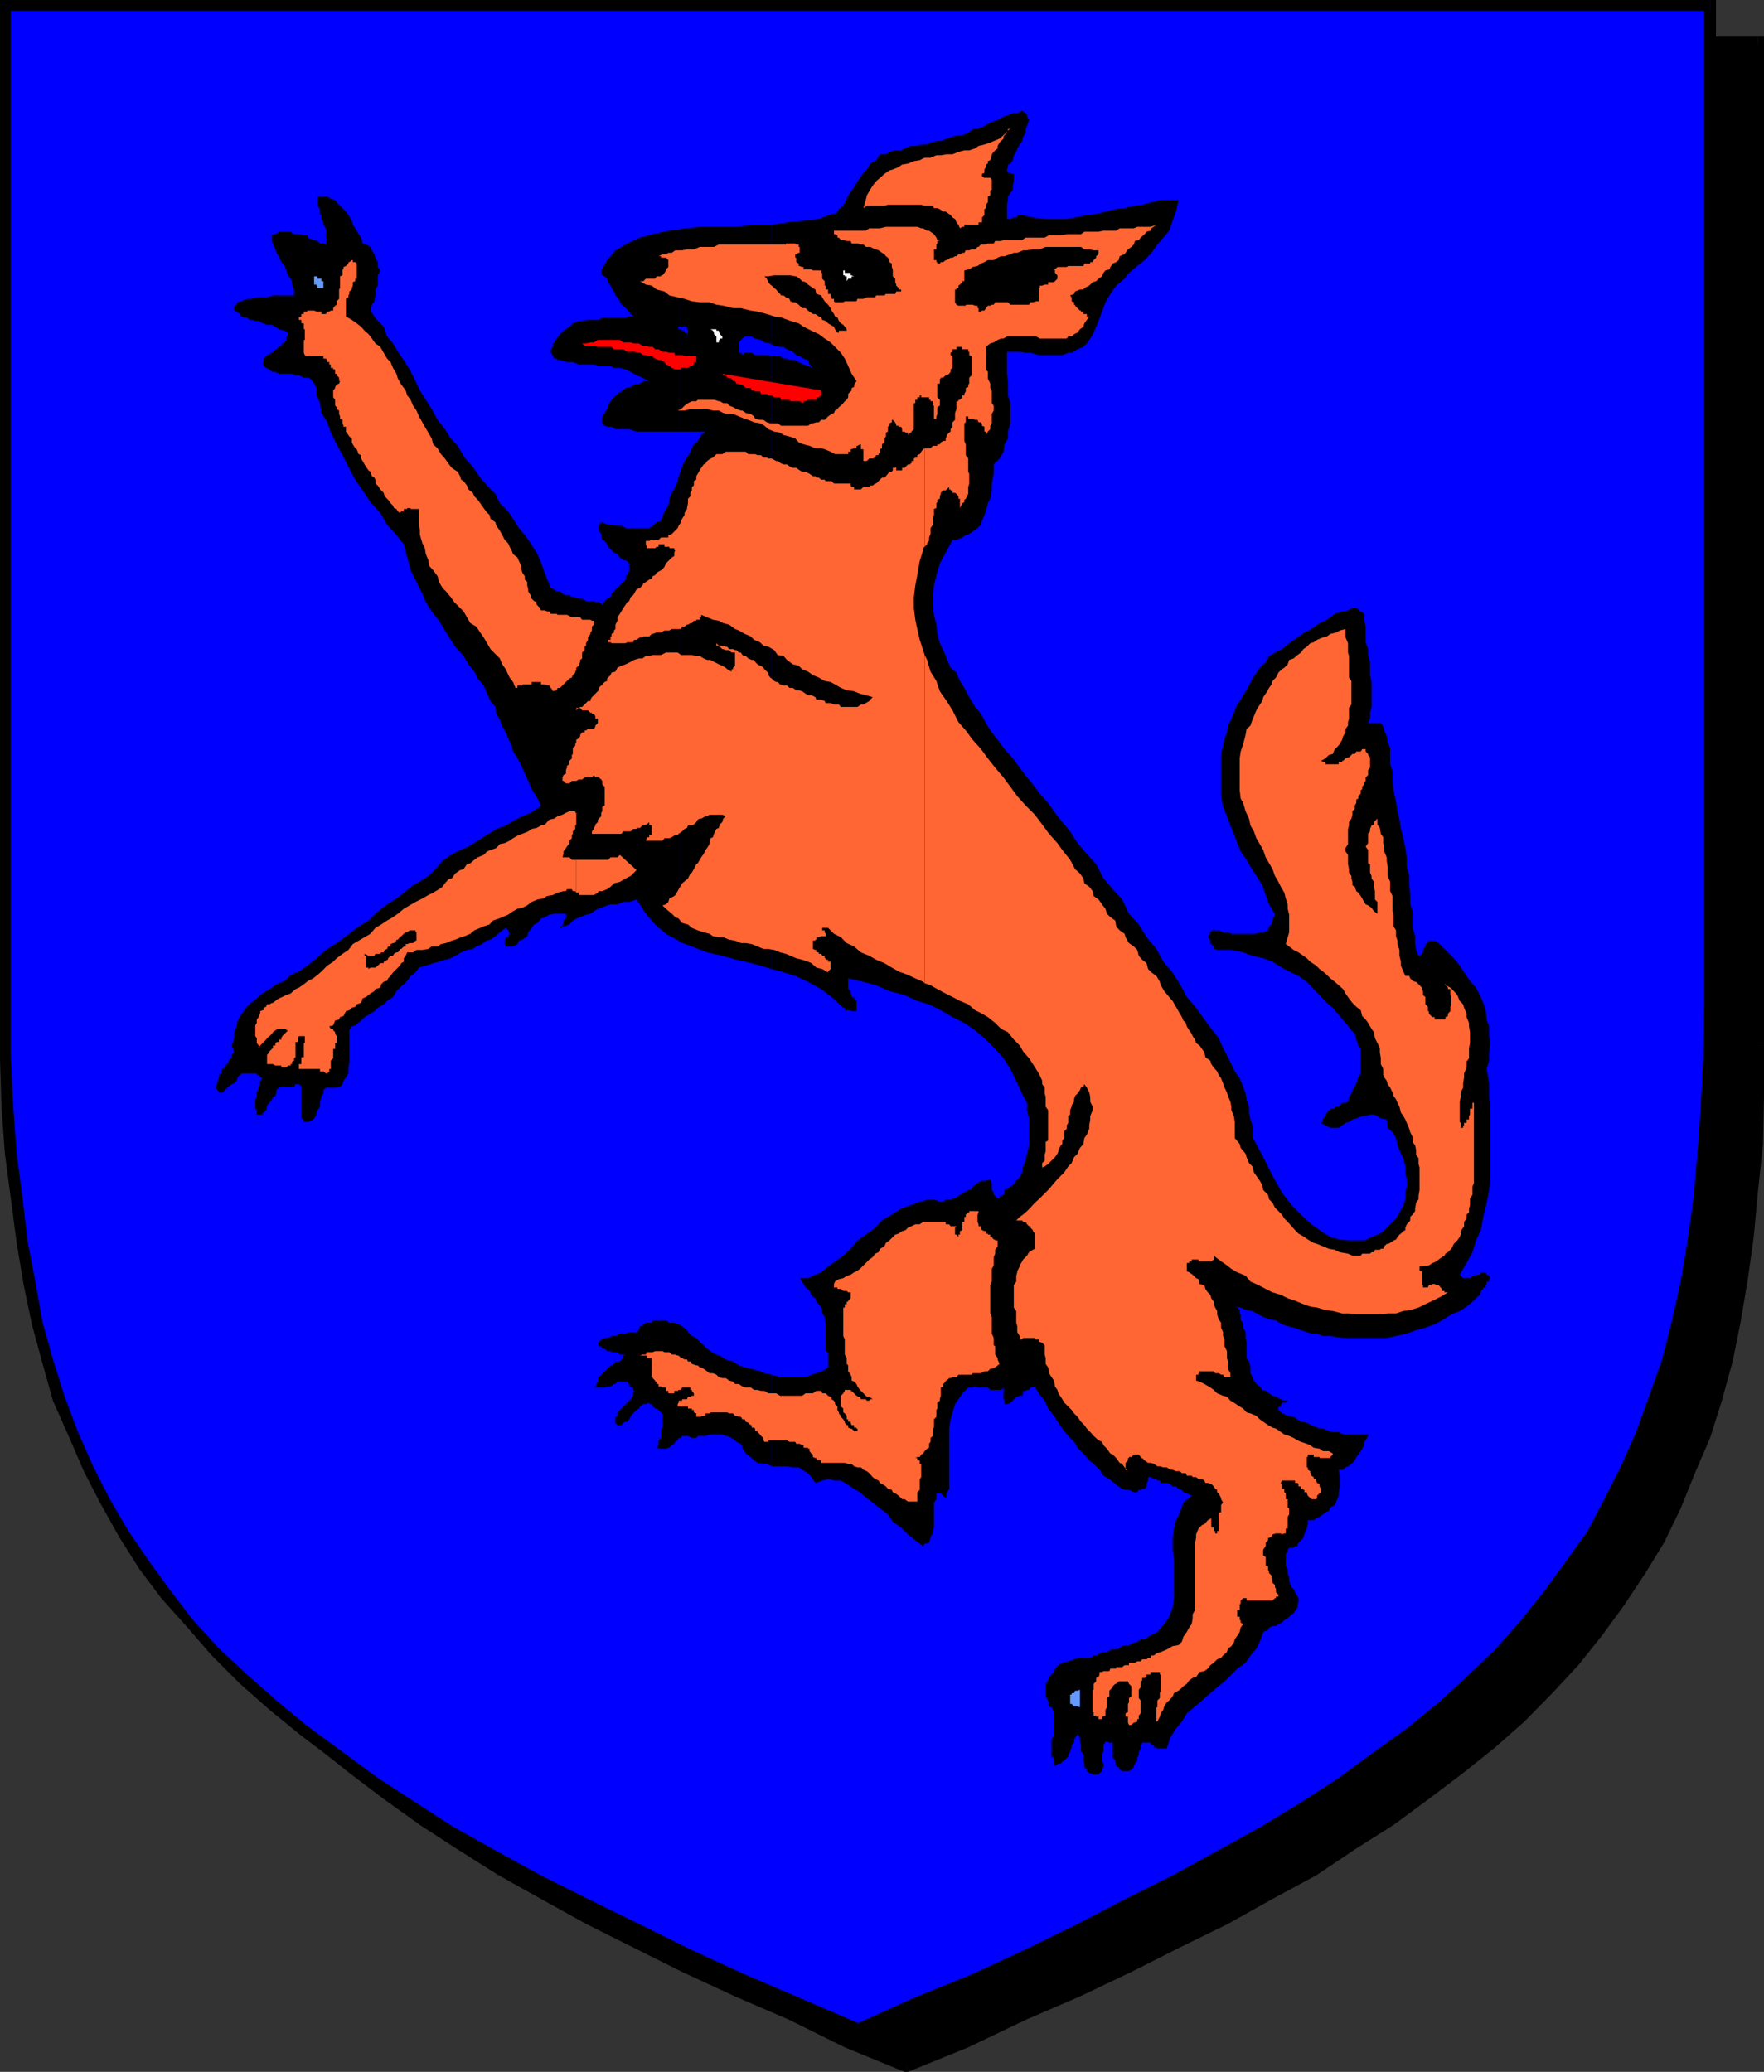 <svg xmlns="http://www.w3.org/2000/svg" width="360" height="422.898"><rect width="100%" height="100%" fill="#333333" stroke="none"/><path d="m184.8 421.898 12.302-5.199 11.699-5.101 11.101-5.301 10.301-5L240.5 396.5l9.402-5 9.098-4.8 8.602-5.102 8.398-4.801 7.703-5.5 7.2-4.797 7-5.3 6.199-5.5 6.3-5.302 5.7-5.5 5.3-5.8 4.801-6 4.598-6.2 4.3-6.5 3.301-6.5 3.399-6.199 3.402-7.402 2.598-7.2 2.402-7.5 2.2-8.097 1.597-8 1.5-8.402 1.203-9.098 1.2-9.102.699-9.398.199-9.8V8.7h-348v204.198l.5 10.801.5 9.801.699 9.398.703 9.102 1.2 9.098 1.5 8.402 1.898 8 1.902 8.098 2.7 7.5L25 300.297l3.102 6.902 3.398 6.7 3.8 6.5 4.102 6.5L44 333.097l4.5 6 5.3 5.8 5.802 5.5 6 5.301L72 361.2l7 5.301 7.203 4.797 7.899 5.5 7.898 4.8 8.902 5.102 9.098 4.8 9.402 5 10.301 4.797 10.598 5 11 5.3 11.5 5.102 12 5.2"/><path d="M357.902 212.898V223.7l-.5 9.801-.699 9.398L355.5 252l-1.2 8.898-1.5 8.399-1.398 8.203-2.402 7.598-2.2 7.699-2.597 7.203-3.101 6.7-3.399 7-3.8 6.5-4.301 6-4.399 6-4.8 6.198-5.2 5.801-5.601 5.301-6.2 5.5-6 5.5-7.199 4.797-7.203 5.3-7.7 5-7.898 4.801-8.601 5.5-9.2 4.801-9.601 5.098-10.297 4.8-10.5 5-11.101 4.801L196.8 415.5l-12.2 5.2.7 2.198 12.3-5 11.7-5.601 11.101-4.797 10.5-5 9.899-5 9.8-4.8 9.102-5.102 8.899-4.801 7.898-5.297 7.902-5 7.2-5.3 7-5.302 6.5-5.199 6-5.3 5.699-5.801 5.3-5.7 4.801-6 4.598-6.3 4.3-6.5 3.802-6.2 3.398-7 2.902-7.199L349 293.5l2.402-7.602 2.2-8 1.601-7.898 1.5-8.902 1.2-8.598.898-9.602 1-9.398.199-9.8v-10.802h-2.098"/><path d="m358.8 9.898-.898-1.199v204.2H360V8.698L358.8 7.5l1.2 1.2V7.5h-1.2v2.398"/><path d="M184.8 9.898h174V7.5h-174v2.398M12 8.7l-1.2 1.198h174V7.5h-174l-.898 1.2.899-1.2h-.899v1.2H12"/><path d="M12 212.898V8.7H9.902v204.2H12"/><path d="M184.602 420.7h.699l-11.7-5.2-11.8-5.102-11-4.8-10.598-5-9.8-4.801-9.602-5.098-9.2-5.199-8.601-5.102-8.398-4.8-7.7-5-7.199-5.301-6.902-4.797L66.5 355l-6.2-5.5-5.8-5.3-4.797-5.802-5-6.199-4.601-6-4.102-6-3.297-6.5-3.601-7L26.203 300l-2.601-7.203-2.7-7.7L19 277.5l-1.898-8.203-1.5-8.399-1.2-8.898-.699-9.102-.902-9.398-.301-9.8-.5-10.802H9.902l.2 10.801.5 9.801.699 9.398L12 252.5l1.203 8.598 1.5 8.402 1.899 8.398 2.398 8 2.203 7.602 2.598 7.2 3.101 7.198 3.399 7 3.8 6.2 4.102 6.5 4.797 6.3 4.8 6 5.302 5.7 5.699 5.8 6 5.301 6.5 5.2 7 5.3 7.402 5.301 7.7 5 8.398 5.297 8.601 4.8 9.2 5.102 19.601 9.801 10.797 5 11.102 4.797 11.3 5.601 12.2 5h.699-.7.7l-.7-2.199"/><path fill="#00f" d="M175 414.297 187.203 409l11.297-5.102 11.102-5.199 10.8-4.8 10-5.102L240 384l9.203-5 8.598-5.102 8.199-4.8 7.902-5.2 7.2-5.101 6.699-5.297 6.5-5.203 6.199-5.797 5.5-5.3 5.3-5.7 4.802-6 4.3-6 4.399-6.5 3.8-6.5 3.399-7 3.102-6.703 2.601-7.2 2.7-7.699L342.3 270l1.902-7.902 1.399-8.899 1.199-8.601.8-9.098.7-9.602.5-9.898.199-10.5V1H1v215l.5 9.898.703 9.602 1.2 9.098 1.199 8.601L6 262.098 7.5 270l2.402 7.898 2.098 7.7 2.703 7.199 3.598 6.703 3.3 7L25 313l4.102 6.5 4.8 6 4.801 5.7 5.297 6 5.703 5.3 6 5.797 6.5 5.203 7 5.297 7.2 5.101 7.398 5.2 8.402 4.8 8.899 5.102 9.101 5 9.399 4.797 10.3 5.101 10.301 4.801 11 5.2L163 409l12 5.297"/><path d="m347.8 205.5-.198 10.5-.5 9.898-.7 9.602-.8 9.098-1.2 8.601-1.402 8.399-1.898 8.402-1.899 7.5-2.703 7.598-2.598 7.199-3.101 7-3.399 6.703-3.402 6.5-4.297 6-4.5 6.2-4.8 6-5.102 5.8-5.5 5.297-6.2 5.703-6.5 5.297-6.699 4.8-7.199 5.301-7.703 5-8.398 5.102-8.7 4.797-9.101 5-9.598 4.8-9.8 5.102-10.602 5.2-11 5.101-11.801 4.797-11.7 5.3.7 1.903 12.203-4.8L199 404.897l11-5 10.602-4.8 10.3-5.098 9.598-5 9.102-4.8 8.699-5.302 8.402-5 7.399-5.101 7.699-5.297 7-5.203L295 349l6.203-5.3 5.797-5.802 5.3-5.699 4.802-6 4.5-6 4.398-6.5 3.602-6.5 3.601-6.902 2.797-7.2 2.703-7.199 2.399-7.5 2.398-8.101 1.703-8.2 1.598-8.398 1-8.902 1-9.297.699-9.602.203-9.898.5-10.5h-2.402M349 2.2 347.8 1v204.5h2.403V1L349 0l1.203 1V0H349v2.2"/><path d="M175 2.2h174V0H175v2.2M2.203 1 1 2.2h174V0H1L0 1l1-1H0v1h2.203"/><path d="M2.203 205.5V1H0v204.5h2.203M174.8 413.098h.7l-12.297-5.301L152 403l-11.098-5.102-10.5-5.199L120 387.598l-9.598-4.801-9.101-5L92.703 373l-7.902-5.102-7.7-5-14.398-10.601-6.3-5.2-6-5.3-5.7-5.297-5.3-5.8-4.602-6-4.5-6.2-4.098-6-3.8-6.5L19 299.297l-3.098-7-2.699-7.2-2.402-7.597-2.098-7.5-1.5-8.402-1.601-8.399-1-8.601-1.2-9.098-.699-9.602-.5-10.101V205.5H0V216l.3 9.898.7 9.602 1.203 9.098 1.2 9.101 1.398 8.399 1.699 8.199 2.203 8.101 2.098 7.5 3.199 7.2 3.102 7.199 3.3 6.402 3.899 7 4.101 6.5 4.5 6L38 331.9l5.203 6L49 343.7l6 5.3 6.5 5.297 6.902 5.203 7.2 5.297 8 5.101 7.898 5 8.602 5.301L109.5 385l9.8 5 9.903 5.098 10.5 4.8 11.098 5L162.5 410.2l12.3 4.8h.7-.7l.2.5.5-.5-.7-1.902m-36-119.598h.2l.203-.402h1.2l.8.402h.899l.3-.402H144l.8-.301h2.602l.7.3h.3l.899.403.699.5.3.297.903.402.297.801.703 1.2 1 .698.7.7.699.5 1.199.199h.699l1 .5v-18.7l-1.5-.3-.898-.399-1.7-.5-1.402-.3-1.2-.399-1.198-.8-1.5-.399-1.2-.8-.699-.2-1.203-.703-.7-.5-.698-.7-.801-.699-.7-.8-.898-.399-.8-.8-.2-.399-1-.8-.402-.2v23m-.001-23-.3-.203-.898-.297h-1l-.7-.5h-2.699l-.203.5h-1.2l-.5.297-.198.402h-.5V271h-.2v.5l-.5.398h-1.5l-.699.301H126.5l-.898.5h-.801l-.7.399h-.699l-.5.3h-.199l-.5.5-.203.2.203.5v.199h.5l.2.5h.5l.5.5h.699l.199.203H126l.5.5h.703l.5.2h-.5v.5l-.402.3-.301.398h-.898l-.301.5-.5.301-.7.399-.199.3-1.699 1.7-.203.199V282l-.5 1v.2h1.902l.5-.2h.7l.699-.5h.3l.399-.5h2l.402.5v.5h.301v.2h.5v.5h.2v.198l-.2.5v.5l-.5.7-.3.3-.403.399-.297.3-.902.903-.301.297-.5.5V289l-.398.2v1.198l.398.5h.8l.403-.5.5-.199H128l.402-.5.301-.5V289l.5-.5.2-.203.5-.5.5-.297.199-.402.699-.5h.5l.699-.301v.3h.5l.203.5.5.403H134l.402.297.5.5.301.203v2.898l-.3.2v1.902l-.5.5v1l-.403.5.902.2h1l.5-.2h.2l.5-.5.5-.3.199-.403.5-.297.199-.5h.3v-23m0-78.203 2.403.902 3.098 1.2 3.101.699 2.899.8 3.101.7 3.098.902 1 .297V72.699l-.7-.199h-2.698l-.7-.5H152l-.5.5-.297-.5h-.402v-2.102l.402-.5.297-.3.5-.399h1.402l.7.399 1.199.3.699.5 1.203.2.297.199V45.898h-3.598l-3.902.399h-6.898l-3.399.3-.902.2v19.902h1.402v.5h.2v.7l-.2.8v-.8h-.5V67.5h-.5l-.203-.3h-.2v20.898h5.2l-.898.699-.7 1.203-.8.7-.399.8-.3.7-.7 1.198-.5.7-.5 1.199L139 96l-.2.5v95.797"/><path d="m138.8 96.5-.3.7-.2 1-.5 1.198-.698 1.2-.5 1.199-.2 1.402-.8 1.2-.399 1-.3.898-.903.3-.797.7-.703.5h-4.797l-.902-.5h-1.2l-.8-.2h-.899l-1-.5h-.199l-.5.5v1.2l.5.703v.2l.2 1 .5.198.5.7.199.5 1.199 1.199.699.3.5.7.703.5.797.203.402.5v1.398l-.402 1-.297.2v.699l-.5.5-.402.3-.301.403-.898.797-.301.402-.5.5-.2.7-.699.3-.5.5-.5.7-.699-.5h-.703l-.297-.2h-1.601l-.801-.5h-.7l-.699-.3h-.699l-.5-.399h-.703l-.7-.3-.5-.5h-.698l-.5-.403-.7-.297-.8-1.902-.7-1.899-.699-1.902-.703-1.5-1.2-1.899-1.198-1.699-1.2-1.402-1.199-1.899-1-1.5L102 102.7l-.898-1.902-1.7-1.7L98 97.5l-1.5-2.203-1.7-1.899L93.403 91 92 89.5l-1.2-1.902-1.5-1.899-1.198-2.199-1.2-1.902-1.199-1.899-.902-1.902-1.2-2.399-1.199-1.898-1.199-1.703-1-1.7L79 68.7l-.7-2-1.198-1.199-.7-.902-.8-1.2.3-1.199.5-.699.2-1.203v-1.2l.5-.8V56.2l.5-1-.5-.699v-1l-.5-.902-.2-.7-.5-.8-.3-.7-.899-.5L74 49.7l-.297-1.199-.5-.703-.703-1.2-.5-.699-.2-.8-.698-1.2-.5-.699-1.2-1.199-.699-.703-.3-.5-.903-.2-.7-.5h-2V42l.5.7v1l.302.198v.801l.398.7v.5l.5.699V48.5l.3.5-.3.2v.698L66 49.7h-.7l-.5-.5-.698-.199h-.2l-1-.5-.199-.5H62l-1-.203h-1l-.7-.5h-2.398l-.699.5h-.5L55.5 48v1.2l.203.698.5 1 .2.7.5.699.5 1.203.699.797.3.902.399 1 .8 1.2v.699l.399 1v1.199h-4.297l-1.203.402h-2.098L51.203 61h-.8l-1.2.5-.703.2-.2.5-.5.198v1l.5.2.7.5.203.5.5.199h.7l.5.5h.699l.5.203h.699l.8.5h.2l.699.297h1l.703.402.7.5 1.199.301.699.398v.301l-.399.899v.3l-.3.5-.5.2-.2.5-.5.199-.5.5h-.199L55.5 72l-1 .5-.7.7v.3l-.198.898.199.301.5.399.699.3.5.5h.703l.7.399h2.699l.699.3H61l1 .5h.703l.7.2.699 1 .5.902v1.5l.699 1.598.3 2 1.2 1.902.699 2.098 1.203 2.402 1.2 2.2 1.199 2.398 1.398 2.601 1.5 2.2 1.602 2.402 2 2.2L79 107.097l1.902 2.101 1.5 1.899.7 2.699.699 2.601 1.199 2.4 1.203 2.402.7 1.7 1.199 1.898 1.5 1.902 1.199 2L92 130.598l.902 1.402 1.7 1.898 1 1.7 1.199 1.5.699 1.402 1.203 1.398.7 1.7.699 1.5 1 1.199.199 1.402.699 1.2.5 1.398.703 1.203.5 1.2.7 1.5.3 1.198.899 1.399.8 1.5.7 1.601.699 1.5.699 1.7 1.203 1.902.7 1.398-.2.301-.703.399-1.2.8-1.698.7-1.399.699-2 1.203-1.902.7-1.899 1.198-1.902 1.2-1.898 1.199-1.7.703-1.902 1-1.7 1.2-1 1.198-1.898 1.899-.699.5L85.5 180l-1.2.7-1.5 1.198-1.898 1.5-1.902 1.2L77.102 186l-1.899 1.898-2.402 1.5-2.2 1.7-1.898 1.402-2.203 1.398-1.898 1.7-1.899 1.5L61 198.297l-1.7.703-1.198 1.2-1.7.698-.902.7-1.2.699-1.198.8-.7.7-1.199.902-.8.801-.7.898-.703 1-.5.899-.2 1.203-.5 1.2v1.198l-.5 1.5.5 1.399-.5.5v.5l-.198.203-.5.5v.2l-.2.5-.5.3v.398l-.5.301-.199.5v.399l-.5.3v.5l-.3.7v.5l-.403.699V222l.402.5.301.5h.7l1-1 .199-.203.699-.5.5-.2.5-.5.199-.699.5-.5h.203v-.3h3.2v.3h.398l.3.5.5.2-.5.5v.699l-.3.5V222l-.399 1v.898l-.3.5v1.899l.3.3v.903h1.2v-.402h.199l.5-.5.199-.7v-.3l.5-.5.5-.7.203-.5.5-.199.2-.699v-.5l.5-.5.5-.203H60l.3-.5h.7l.5.5v6.5l.5.203v.5h.902l1-.5.2-.203.5-.797v-.402l.199-.5.5-.7v-1l.3-1v-.199l.399-.5v-.699l.5-.5h2.203l.7-.203.5-.5.199-.7.5-.699.5-.8v-1.2l.199-1.199v-6.402l.5-.797.699-.203 1.203-1 .7-.7 1.199-.699.8-.5.7-.699L78.3 205l.699-.703 1.203-.797.7-1.203.699-.7.8-.699.7-.699.699-1 1-.699.699-1 1.402-.402 1.5-.5 1.2-.301 1.199-.399 1.199-.3.902-.5 1.2-.7 1.199-.5 1.199-.199.703-.5 1.2-.5.8-.699.899-.203 1-.7.898-.8 1.203-.899.5.5v.399H104v.3l-.297.5v.2h-.5v.5H103v.902l.203.5h1.5l.899-.5.3-.699.7-.203 1-.7.199-.8.699-.899.5-.699.703-.3.7-.899.8-.3.899-.5 1-.2h2.398v1l-.5.398v.5l-.2.301v.399h-.5v.3l.7-.3 1.203-.399.7-.8.699-.399.8-.3 1.2-.5.898-.2.703-.5.797-.5.703-.203 1.2-.5.898-.2H126l1.203-.5h1.2l1.5-.5 1.898 2.903 1.902 2.2 2.2 1.898L138.5 192l.3.297V96.5"/><path d="M138.8 67.2h-.3l-.2-.5h-.698 1.199V46.796l-2.399.3-3.199.7-2.601.703L128 49.7l-2.398 1.398-1.7 2-1.199 2.101.2 1 .5.2.5.5.199.699.5.699.199.5.5.703.3.797.399.402.5.801.3.7.403.198 1.2 1.2.3.5.7.5h-1l-.7.199h-4.8l-.7.5H120l-1.2.203h-.698l-1.2.5-.699.7-1.203.8-.7.7-.698.898-.5.8-.301.2v.699l-.399.5V72l.399.5v.2l.3.5h.5l.2.3h.5l1.402.398h1.2l1.199.5h3.101l1 .301h2.399l.699.399h1.199l1.203.3 1 .5 1.2.7 1.199.5 1.398.699h-1.2l-.698.5-1.2.203-.699.5-1 .2-.902.698-.801.5-.7.7-.698.8-.5.899-.2.703-.5.797-.5.703v1.398l.5.5.5.2h.899l.8.5h2.801l1.5.5h8.899V67.199M157.5 299.297h3.102l1.199.203H163l.703.5 1.2.7.699.8.8 1.2 1.399-.5 1.199-.302 1.402.301h1.2l1.199.7 1.5 1 1.199.699 1.402 1.199 1.2.902 1.5 1.2 1.601 1.199 1 1.5 1.7 1.199 1.398 1.402 1.5 1.2 1.601 1.199.301-.5.899-.2.3-1v-.199l.5-.699v-.5l.2-.703v-5.098l.5-.699v-1.203H192l1 1V306l.203-1.203.5-.899v-12.5L194 289.7l.402-1.402.5-1.7.7-1 .8-1.199 1.2-1.199h.898l.5-.199.703.2h1.899l.5.5h2.199l.699-.5-.2.5v1.898l.2.3v.7h.703l.5-.301.5-.399.2-.3.5-.5h.199l.5-.2h.5l.199-.5v-.5h.5l.3-.199H210l.3-.5.903-.199.797 1.398 1.203 1.5.7 1.602 1.199 1.5.898 1.398.8 1.2 1.2 1.5 1.203 1.199.7 1.203 1.199 1.2 1.199 1.398.902.699 1.2 1.203.8 1.2 1.2.698 1.199 1 1.398 1 .703.2h.7l1 .5h.699l.3-.5h.399l.3-.2h.5l.399-.5v-.5l.3-.699v-.699h.5l.7.398h.5l.203.301h.5l.2.5h1.199l.699.2.5.5H240l.5.5.703.199.297.5.703.199 1 .5-1.703 1.402-.7 2-.8 1.598-.398 1.703-.301 1.898v2.399l.3 2v7.902l-.3 1.899-.7 1.902-1 1.5-1.398 1.598-1.902 1-.7.5h-.8l-.7.5-.699.199-1 .5h-.699L229 336l-.7.5-.698.2h-1l-.7.5h-.699l-.8.3-.7.398h-.5l-.703.5h-2.598l-.699.301-1.203.399-1.2.3-.8.5-.7.7-.198.699-1 1-.2.703-.5.7v2.597l.5.8.2 1.2.5.203.5 1v4.797l-.5.703v3.598l.5.199v.703l.199 1 .699-.5h.5l.3-.5h.403v-.203l.5-.5.297-.2v-.5l.402-.5v-.199l.301-.699v-.5l.5-.5V355l.2-.3.5-.7.5.7v.8l.199.7v1.198l.5.7v1.402l.199.5v.7l.5.5v.3l.5.398h.199l.5.301h1.203l.2-.3.5-.399v-.3l.3-.7v-.5l-.3-.5v-1.402l.3-.7V356.2l.399-.699h.3l.5.2h.7v3.097l.5.5v.203l.199 1 .5.2.199.5.5.3h1.402l.5-.3.5-.5v-.2l.2-.5.5-.703v-.5l.3-.7v-.5l.399-.699v-.699l.3-.5h1.7l.199.5h.5v.5h.5l.203.2h1.899l.699-2.2 1.199-1.902 1.203-1.399 1-1.699 1.7-1.402 1.398-1.2 1.699-1.5 1.402-1.199 1.5-1.199 1.399-1.402 1.199-1.2 1.703-1.199 1-1.5 1.2-1.398.699-1.402.699-2 1-.399.199-.5.703-.3h.7l.5-.399.699-.3.5-.5.699-.403.3-.297.5-.5.399-.203.3-.5.5-.7v-.5l.2-.699v-.699l-.2-.3-.5-.899-.3-.703-.398-.297-.5-1.203v-.7l-.301-1v-.699l-.399-.699v-2.601l.399-.301v-.5l.3-.399H264l.3-.3h.5v-.5h.2v-.2l1-1v-.199l.203-.5v-.2l.5-1v-.203l.2-.7v-.8h1.199l.5-.399.699-.3.699-.5.5-.399.703-.3.297-.7.902-.5.301-.699.5-1.203v-.7l.2-1.199V301.5l-.2-1.5h.899l.5-.5.5-.203.699-.5.699-.7.3-.699.403-.5.5-.699.297-.5.402-.699v-.703l.301-.297.5-.902v-.301h-5.101l-.899-.5H272l-.797-.2-1.203-.5-1.2-.199-1.198-.5-.899-.5-1.203-.199-1.5-1-1.2-.199-1.398-.703-.5-.5v-.7h.5v-.5h.2v-.3h.8l.399-.399h.3-1l-.699-.3-1-.5-.699-.2-.703-.5-.7-.5-.698-.199-.5-.699-.7-.5-.5-.703-.3-.7-.399-.8v-1.2l-.3-1.199-.5-.699v-3.3l-.2-.801v-1.2l-.5-.898v-1l-.5-.5v-1.203l-.203-.2v-.699l-.5-.5-.5-.199 1.203.2 1.2.5 1.199.199 1.199.699 1 .5 1.199.5 1.402.203 1.2.797 1.199.402L264 271l1.5.5 1.203.398.899.301h1.199l1.199.5h1.5l2.402.399H283l1.902-.399 2.2-.5L289 271.5l1.902-.5 1.899-.703 1.5-.797 1.902-1.203 1.7-.7 1.398-.898 1.199-1 1-1 .5-.402.203-.5v-.297l.5-.402v-.301h.5v-.5l.2-.2v-.5h.5v-.5l.199-.199-.2-.5-.5-.199-.199-.5h-1l-.203.5h-.5l-.7.2h-.3l-.5.5h-1.398l-.7-.7 1.399-2.402 1.199-2.2.703-2.398 1-2.101.5-2.7.7-2.898.5-2.602.199-2.601v-13.7l-.2-2.699v-2.8l-.5-2.899.5-1.699v-1.703l.2-1.899-.2-1.398v-2l-.5-1.402-.199-1.899-.5-1.5-.703-1.601-.797-1.5-1.203-1.399-1.2-1.699-.898-1.402-1.199-1.5-1.703-1.7-1.398-1.398-.801-.5h-1.399v.5l-.5.2v.5l-.5.5v.698l-.199.301-.5.399h-.203l-.5-1.2-.2-1.398v-1.402l-.5-1.7V186l-.5-1.402v-1.899l-.198-2v-1.902l-.5-1.899V175l-.301-1.902-.399-2-.5-1.899-.3-1.902-.399-1.7-.3-1.898-.5-2.402-.2-1.899V157.5l-.5-1.5v-3.3l-.5-1.2-.203-1.203-.5-1.2-.2-.8-.5-.7h-2.597l.399-.898V145.5l.3-1.203v-5.098l-.3-1.402v-2.7l-.399-1.398V132.5l-.5-1.402v-3.2l-.3-1.398v-1.203l-.7-.5-.902-.7H276l-.898.5-1.2.2-1.5.5-1.601 1.203-1.5.7-1.7 1.198-1.398.7-1.402 1-1.7 1.199-1.5 1.203-1.398.7-1.203.698-.7 1.2-1.198 1.199-.7 1-.8 1.203-.7 1.398-.699 1.2-1 1.699-.703 1-.7 1.703-.5 1.2-.698 1.398-.2 1.402-.5 1.2-.3 1.5-.399 1.698v8.602l.399 2.2.8 1.898.7 1.902.699 1.7.699 1.898.703 1.699 1.2 1.703.8 1.398 1.2 1.899 1.199 1.902.699 2 .699 1.899 1.203 2.101-.5.801-.203 1.2-.5.398-.2.8-1 .399h-.698l-.7.3h-5.101l-.7-.3h-1l-.898-.399h-1.5l-.203.399v.3l-.5.5v.2l.5.5v.703l.203.2.5.5v.5H248l.402.198h2.899l2.402.5 1.899.7 2.199.5 1.902.699 1.899 1.203 1.5.797 1.898.902 1.703 1.2 1.399 1.5 1.199 1.199 1.5 1.601 1.199 1 1.402 1.7 1.2 1.398 1.199 1.5.699.703.3 1.2.403 1.198.5.7v5l-.5.8-.402 1.2-.301.699-.5.703-.2.7-.5.698-.198 1-.5.2h-.7l-.5.5-.199.3h-.5l-.703.399h-.5v.3h-.297l-.402.5-.301.403v.297l-.5.5V229l-.398.2.898.5 1 .5h1.703l1.399-1 .699-.2.699-.5.8-.203 1.2-.5h.703l.899-.297h.8l.7.297.699.5 1.199.203.203 1.7 1 .898.7 1.199.3 1.5.7 1.703.5.898.398 1.7v1.402l.3 1.2v1.5l-.3 1.198v1.399l-.399 1.203-.8 1.5-.7 1.2-1.199 1.198-1.203 1.2-.898.699-1.7.703-1.5.7h-3.101l-1.899-.2-1.902-.5-1.898-1.203-2-1.399-1.602-1.5-2.398-2.398-2-2.602-1.899-3.398-1.902-3.8-2.2-4.102v-2.399l-.398-1.199-.3-1.402v-1.2l-.5-1.5-.2-1.199-.5-1.402-.703-1.7-1-1.398-.7-1.5-.698-1.402-1-1.899-.899-2-1.5-1.898-1.402-1.902-1.7-2.399-1.898-2.199-1.402-2.602-1.5-2.398-1.899-2.203-1.402-2.598-2-2.402-1.598-2.598-2-2.199-1.402-2.902-1.898-2.098-1.899-2.203-1.5-2.899-1.902-2.101-1.899-2.2-1.5-2.398-1.601-1.902-1.5-1.899-1.399-2-1.699-1.898-1.402-1.902-1.2-1.399-1.5-2-1.398-1.902-1.703-1.899-1-1.398-1.598-2-1.199-1.902-1-1.899-1.203-1.402-1.2-2-1-1.899-.898-1.398-.699-1.703-1.203-1-.797-1.899-.703-1.699-.7-1.402-.5-1.899-.198-1.898-.5-2-.2-1.902v-1.7l.2-2.398.5-2.102.699-2.398 1.199-2.203 1.402-2.598h.801l1.2-.5.699-.5.699-.199.699-.5 1-.703.703-.7.2-.8.5-1.2.3-.699.399-1.699.5-.902.3-1.7V98.7l.399-2v-1.902l1.199-1.2.8-1.398.2-1.5.703-1.199v-1.402l.5-1.7v-4.101l-.5-1.598v-2.902l-.203-1.5v-4.5h2.602L209.3 72h1l1.699.5h4.8l1.2-.5h.703l1.2-.703 1.199-.5.699-.7.699-1 .703-1.199 1-2.398.7-1.902.699-1.899 1-1.699 1.199-1.703 1.699-1.399.902-1.199 1.7-1.402 1.5-1.2 1.398-1.5 1.203-1.699 1.2-1.398 1.199-1.402.699-2 .699-1.899.5-2.402h-3.598l-1.902.5-1.898.5-1.7.203-1.902.5-1.898.2-2 .5-1.899.5-1.902.198-2.399.5-1.699.301h-4.5l-2.402-.3-2.2-.5h-1v.5h-.898l-.5.3h-.703v-2.902l.203-1v-.7l1-1.398v-.8l.2-.899v-1.5h-.2l-.5-.203h-.5l-.203-.5v-.2l.203-.5v-.5l.5-.199.5-.699.2-1 .5-.699.199-.703.5-.797.5-.703.199-.899.5-.8v-.7l.3-.699.4-1.199-.398-.703V23.5l-.301-.402-.7-.5-1 .5h-.898l-1 .402-.902.297-1.2.703-1.5.5-1.199.7-1.199.5-1.203.198-.898.7-1.2.5h-.8l-1.2.3-1.199.399-1.203.5h-.898l-1.2.3-.699.403H188l-1.2.297h-1l-1.198.5-.7.402h-1.199L181.5 31l-.7.5h-1.198l-.801 1.2-1.2.698-.699 1.2-.699.699-.703 1-.5.703-.7 1.2-.5.698-.698 1-.301.7-.399.699-.3.703-.899.7-.3.5-.5.5h-.7l-2.601 1-3.399.398-3.101.3-3.102.5v24.399l.5.3 1.203.2h.7l.699.5 1.199.5.699.703.703.2.797.5.902.3.301.898.7.7-1-.399-.903-.3-1-.5-.7-.399h-1l-.698-.3h-.7l-.699-.5H157.5v125.097l1.902.5 2.899.902 2.601 1.2 2.7 1.5 2.101 1.601 2.399 2.2h.3v.5h1.2l.199.198h1v-2.101l-.5-.5v-.297h-.5v-.402l-.2-.301v-.5l-.5-.399V199.7l3.102.7 2.598.699 2.699 1.199 3.102.8 2.601 1.2 2.399.703 2.398 1.2 2.402 1.398 2.399 1.199 2.199 1.5 2.203 1.902 1.899 1.899L204.8 216l1.402 2.2 1.399 2.898 1.199 2.601.8 1.399v1.5l.399 1.699v5.5l-.398 1.703-.301 1.398-.5 1.2-.2 1.199-.5 1-.699.703-.699.898-.5.301-.703.5-.5.2v.5l-.2.5-.5.199h-.3v.5h-.398l-.5-.5-.301-.2v-.5l-.399-.5V241.5l-.3-.8-.899.3h-1l-.703.5-1 .7-.2.5-.698.198-.801.5-.899.5-.3.2-.7.5-.902.199h-.797l-.703.5h-.7l-1.198-.5h-1l-1.899.5-1.902.703-1.899.7-1.902 1.198-2 1.2-1.398 1.5-1.899 1.402-1.703 1.2-1.398 1.698-1.5 1.399-1.7 1.203-1.402 1-1.398 1.2-1.7.698-1 .5h-1.699l.5.7.297.5.402.699.5.3.301.403.399.797.3.402.5.301.2.7.5.5.5.698.199.5v.7l.5.699v.5l.199.703v5.797l.5.203v3.098l-1.2.8-1.198.399-1 .3-1.2.5h-5.199l-1.703-.5v18.7"/><path fill="#69f" d="M66 58.797v-1.399h-.398v-.5H64.8v-.5h-.7v1.7h.5v.199h.2v.5H66M220.402 348.5v-3.602l-.5.2h-.5l-.199.5h-.5v.3h-.3v1.899h.3l.5.5h.7l.5.203"/><path fill="#f63" d="M117.602 182.2h.5v.5h3.101l.797-.5.203-.302h.7l1-.398.699-.5.699-.703L126.5 180l1.203-.703 1-.5 1.2-1.2-3.403-3.097-.5.5h-1.398l-.5.5h-6.5v6.7"/><path fill="#f63" d="M117.602 175.5h-.899l-.5-.5h-1.402l.199-.703v-.5l.5-.7.203-.3.5-.7v-.5l.5-.5v-.699l.2-.199v-.5l.5-.5v-.699l.199-.203v-2.399h-.2v-.3h-1.199l-.703.3-.7.399-1 .3-.698.5-1 .2-.899 1-.8.203-.903.5-1 .2-.7.5-1.198.5-.7.198-1.199.7-.703.5-1 .5-1 .199-.7.8-1.198.403-.7.297-.699.703-1.203.5-.7.5-.8.7-.7.198-.698 1-.7.2-1 .699-.699 1-.703.203-.7.797-.5.703-.698.5-1.2.7-1 .5-1.199.698-1.402.7-1.2.699-1.199.703-1.199 1-1 .7-1.203.698-1.2.801-1.198.7-1 1.199-1.2.699-1.199.703-1.203.7-.898 1.198-1.2.801-1.199.899-.703.699-1.2.8-1.198 1.2-.801.703-.899.7-1 .5-.902.698-1 .7-.7.3-1 .899-.898.3-.8.403-.7.297-.699.5-.5.402H55.5L55 205h-.5l-.2.5-.5.2v.5h-.198l-.5.198v.5l-.301.5v.2l-.399.5v.699l-.3.5v2.203l.3.398v1l.399.5v.5l.3-.5 1.2-1.199.199-.3.5-.399.5-.5.203-.3.5-.403h.2V210h2v.297h.398l-.399.402-.8.801-.2.398v.301h-.5v.5h-.5v.2h-.199v.5h-.5v.5l-.203.199-.5.5v.199l-.5.5v1.902h1.203l.5.301h1.2v.398h1l.398-.398h.5v-.3h.3v-.5l.399-.2v-.5l.3-.203v-3.098h.5v-.8l.2-.399h1.203v1.398H62v2.899h-.5v1.402H61v1h4.3v.5h.7l.5.399h.3l.403-.399v-.5h.297V216.5l.5-.5v-1.902h.402v-1.2h.301V211.5l-.3-.5v-.3l-.403-.403V210h-.5l-.297-.5.797-.203.402-1 .801-.2.2-.5.699-.199.5-1 .699-.199.5-.5.699-.199.3-.5.903-.3.297-.903.703-.297.5-.402.399-.301.8-.5.2-.399 1-.3.199-.7.5-.5.699-.199.203-.5.5-.5.5-.699.2-.203 1.199-1.2.3-.5.5-.3v-.7l.399-.5.3-.699h1.2l.699-.5h1.203l1.2-.199.699-.5H89.3l.699-.5 1-.199 1.203-.5.7-.203 1.199-.5.699-.2 1.199-.5.8-.699 1.2-.5.703-.3 1.2-.399.699-.8 1.199-.399.699-.3 1.203-.5 1-.7.899-.5 1-.203 1-.5.898-.7 1.203-.5 1.2-.199.699-.5 1.199-.199 1-.5 1.199-.3h.5l.203-.399h1l.2.398h.5l.199.301V175.5m.001-16.102.5-.3h.699l.5-.399h1.5l.402-.5.297.5h.703l.5.399.2.3v.7l.5.5v3.8l-.5.301v.899l-.2.3v.7l-.5.5v.199H122v.5l-.5.5v.203l-.297.5v.2l-.402.5v.5h-.301 6.3l.403-.5h1.5l.5-.5h.7v-.2h.699l.5-.5h.199l.5-.203H132l.5-.5v.5l.5.203v1.898h-.5v.5h-.5v.2l-.2.5h3.403l.399-.5h1l.5-.2.699-.5h.5l.199-.199.703-.5.5-.5.5-.199.2-.5h.8l.399-.203.5-.5.3-.5.399-.2h.3l.899-.5h.3l.5-.3h2.602l.7.3-.5.5-.2.7-.5.5-.199.703-.5.2-.5 1-.203.698-.5.2-.2 1v.199l-.5.8-.3.403-.398.797-.5.703-.301.5-.399.7-.3.198-.5 1-.399.7-.3.199-.5 1-.2.203-1 .797-.203.402-.5.801-.2.398-.5.801-.198.2-1 .5-.2.699-.5.5-.699.199.7.703 1.199 1 .699.7.699.3.703.898 1.2.301.8.7 1.2.5 1.199.398 1.199.3.699.5 1.203.2h.899l1.199.5L150 192l1.203.5h1l1.2.2 2.398 1h1l1.199.198 1.203.5 1.2.301.898.399 1.199.5 1.203.3 1.2.399.699.3 1 .903 1.199.297 1.199.703v-.203l.5-.5v-1.5h-.5v-.399h-.5v-.3h-.2v-.5h-.5l-.198-.399h-.5v-.3h-.5v-.5h-.2l-.5-.2V192h.5v-.203h.2v-.5h.5l.5-.2H169h-.5v-.5l-.2-.3v-.399h-.5v-.5h1.2l1.203 1.2 1.399.699 1.199 1.203 1.5.7 1.402 1.198 1.7.7 1.398.8 1.699.7 1.5.902 1.402.797 1.899.703 1.5.7 1.601.698.301.301v-67l-.3-1-.7-2.101-.5-2.2-.402-1.898-.301-2.402v-2.2l.3-2.398.403-2.102.5-2.898.7-2.203v-.399l.3-.3V91.5l-.3.2-.403.5-.297.5-.5.198v.5h-.402l-.301.2v.5h-.5v.5h-.2v.199h-.5l-.5.5-.198.203h-.5v.5h-1.2v-.5l-.199-.203v.203h-.5v.5l-.203.297h-.5l-.297.402-.402.5-.301.301h-.5l-1.2 1.2h-.198l-.5.398h-.5l-.2.3h-1.199l-.5.5h-1.402v-.5h-.5l-.2-.3v-.399h-3.398l-.5-.5H168.5l-.2-.3h-.698l-.5-.399h-.5l-.2-.3h-.5l-.699-.5-.8-.403h-.7l-.5-.297-.703-.5h-.7l-.5-.203-.698-.5h-.7l-.5-.2-.699-.5h-.3l-.903-.5h-.7l-.3-.199h-.7l-.5-.5h-.698l-.5-.199h-1.399l-.5-.5h-4.101l-.7.5h-1.199l-.703.7-.5.199-.7.5-.3.5-.398.199-.5.703-.301.5-.399.7-.3.5v.698l-.5.301v.899l-.399.3v.7l-.3.5v.699l-.5.5v.902l-.2 1v.2l-.5.8v.399l-.5.8-.203.399v.3l-.5.7-.2.5-.5.5-.198.203-.5.5-.5.2h-.2v.5h-1.5l-.5.5H133l-.5.198h-.7v.7l.2.5v.3h1.703l.297-.3h.402v-.5h1.2v.5h1v.3h1v.399h.199l-.2.5v.703l-.5.297-.5.5-.199.203-.5.5-.3.7-.399.5-.3.198-.903.5-.297.5-.5.2-.203.5-.5.199-.7.5-.5.3-.198.403-.5.5-.7.297-.5.902-.199.301-.5.398-.3.801-.403.2-.297.5-.5.699-.402.699-.301.5-.5.703v.7l-.398.8v.898l-.301.301v.399l-.5.3v.5h-.2v.7h-.5v.5h.5l.2.199h2.902l.297-.2h1.203l.2-.5h.5l.699-.5h.5l.199-.199h1.199l.5-.5h.203l.797-.3h.902l.7-.399h1l.5-.3H139l.203-.5h.5l.5-.399h.2l.5-.3h.3l.399-.5h.5v-.2h.699v-.5h.3v-.5l2.399 1 1.203.2.899.5 1.199.3 1.199.898.8.301 1.2.7 1.203.5.7.699 1.199.5.699.699 1 .203 1.199.7.703 1 1.2.198.699.801 1.199.899 1.199.3.703.7 1.2.5 1 .699 1.199.5 1.199.703 1.199.2.902.5 1.2.698 1.199.5 1.5.2 1.199.5 1.203.3 1.399.399-.5.5-.2.3-.699.403-.5.297h-.5l-.703.5h-3.398l-.399-.5h-1l-.703-.297h-1l-.2-.402-.698-.301h-1l-.2-.5-.8-.399h-.7l-.5-.3-.699-.5-.703-.2h-.5l-.7-.5h-.698l-.5-.5h-.7l-.699-.199-.5-.5h-.3L158 139l-.5-.5-.297-.203-.402-.5v-.5l-.301-.2-.5-.5-.2-.3-.5-.399h-.198l-.5-.3-.5-.5-.2-.399h-.5l-.699-.3-.5-.5H152l-.5-.2-.297-.5h-.402l-.5-.5H150l-.398-.199h-.801l-.399-.5h-.3l-.5-.203h-.899V132h.2l.5.5h.199l.5.2h.699l.5.5H150v2.698l-.398.399v.3h-.301v.5l-.899-.5-.3-.3-.7-.399-.699-.3-1-.5-.703-.399h-.7l-.698-.3-.801-.5h-.7l-.898-.2H139l-.7-.5h-2.398l-1 .5h-1.699l-.703.2h-.7l-.698.5h-.7l-1 .3-.699.399-1 .5-.902.3-.801.399-.398.8-.801.2-.2.5-.5.5-.199.203v.5l-.5.2-.5.5v.198h-.199l-.5.5v.5l-.203.2-.5.5-.297.3-.402.399-.301.5v.3h-.5l-.398.403-.301.297-.5.5h-.399l-.3.203h-.5v.5l.5-.5h.3l.399.5H120l.5.5h.3v.2h.403l.297.5v.5h.5v.898l-.5.5v.199l-.297.5H120l-.398.3h-.301v.403h-.5l-.399.5v.297l-.3.402-.5.301v8.398m0-7.898-.2.398v.301l-.5.5v1.2l-.199.199v.699l-.5.5V156l-.5.297v.402l-.203.5v.7l-.5.3-.2.5v.7h.2l.5.5h.703l.5-.5h.899V151.5m0-14.703v-.5l.5-.399.3-.8v-.399l.399-.3v-1.2l.5-.5V132l.3-.203v-.5l.399-.7v-.5l.5-.699v-.3l.3-.399v-.8l.403-.399v-.8h-.402l-.301-.2h-1.7l-.398-.5h-.8v10.797m0-10.797h-.899l-1-.5h-1.902l-.2-.203h-1.199l-.3-.5h-.5l-.399-.2h-.8l-.2-.5-.5-.5-.203-.199v-.5l-.5-.199-.5-.5-.2-.3v-.399l-.5-.8v-.403l-.198-.797v-.703l-.5-.5v-.7l-.5-.699-.2-.699v-.699l-.5-1-.3-.703-.899-.7-.3-.8-.403-.7-.297-.699-.703-.699-.5-1-.5-.902-.7-1-.198-.7-1-.699-.2-.8-.699-.7-.5-.699-.703-1-.5-.699-.7-.703-.3-.7-.898-.699-.301-.8-.7-.899-.5-.3-.199-.7-.5-.902-1.199-.797-.703-.902-.7-1-.8-.899-.7-1.199-.898-.8-.3-1.2-.7-1.203-.699-1.2-.5-.898L85.5 85l-.5-1.203-.7-1-.5-1.2-.698-.898-.301-1-.899-1.199-.699-1.203-.3-1-.7-1.2-.5-1.199L79 73.2l-.7-1.2-.698-1.203-1-.7-.7-1-.699-.898-.8-.699-.7-.8-.902-.7-1-.703-1.2-.7V61l.5-.3v-.403l.2-.297v-.5l.5-.402v-.301l.199-.5v-.7l.5-.199v-.5h.3v-3.101l-.3-.297H72v-.402h-.2l-.5.402h-.198v.297l-.5.5-.5.203v.5h-.2v1.2l-.5.198v2.399l-.199.3V61l-.5.5v.7l-.3.198-.403.5v.5h-.5l-.297.2h-.402l-.301.5h-.898v-.5h-1l-.5-.2h-1.399v.2H62v.5h-.5v.5l-.5.199v.5h.5V66h.5v1.2h.203v2.198H62V72l.203.5.5.2H66v.5h.5l.3.3v.398h.403v.5h.297v.7h.5v.3h.402v.899h.301v.3l.5.5v.7h.2l-.2.5-.5.203-.3.5v.2l-.403.5v1.398l.402.5v1.199l.301.3v.403l.5.297v.703l.2.5v.5l.5.2v.698l.199.5v.2h.5v1l.5.699.199.3.5.403v.797l.199.402.5.801.3.2.403 1 .5.198v.7l.297.5.402.699.301.5.5.703.399.297.3.902.5.301.2.398v.801l.5.399.5.8.699.7.199.699.703.703.5.7.5.5.2.5.5.198.3.5.399.301.3-.3h.5v-.5h.7v-.2h.699v.2H85.5v3.199l.203 1.199v.902l.5 1.7.5 1 .2 1.199.5 1.199.199 1.203.8.898.899 1.2.3 1.199.7 1.203.699.7 1 1.198.703 1 1.899 1.899L95.3 126l.699 1.2 1.203.698.797 1.2.703 1 .7 1.199.699 1.203 1.898 1.898.5 1.2.703 1 .797 1.699.703.902.5 1.2h.399v-.5h1v-.2h1.898v-.5h1.902v.5h.801l.399.2h.5l.3.5.399.5v.199l.8-.2.2-.5h.5l1.199-1.199.203-.199.5-.5.5-.203.2-.5.5-.5v-.2l.199-.3V126m71.102 170.2.5-.5.399-.2v-.8l.3-.403v-.797l.5-.402v-1.5l.2-.2V289.7l.5-.5v-1.402l.199-.297v-1.203l.5-.399v-.3l.199-.7V283.2l.5-.199v-.5l.5-.5v-.203h.203l.5-.5H194l.402-.2h.801l.399-.5h2.699l.199-.3h1.703l.7-.399h.699l.5-.5h.3l.7-.3.5-.399.398-.3-.398-.899v-.3l-.5-.7v-1.703l-.301-.2v-1.5l-.399-.898v-3.402l-.3-.7v-5.8l.3-.7V259l.399-.703v-1.7l.3-.699v-.8l.5-.7V253.2h-.5v-.2h-.3l-.399-.5h-.3v-.5h-.5v-.203h-.399v-.5h-.3l-.5-.2-.2-.5v-.3h-.5v-.399l-.203-.5v-1.5l.203-.398v-.3h-1.902v.3h-.2l-.5.398v.5h-.3v1h-.399v1.7l-.5.199V252h-.3v.5l-.399-.5h-.3v-1.402l.3-.301H194l-.297-.399H193v-.5h-4.297V296.2m0-46.802h-.3l-.7.5h-.902l-.801.399-.7.3-.5.5-.698.2-.7.5-.699.203-.5.5-.703.7-.7.5-.3.698-.898.5-.301.7-.7.3-.5.7-.699.5L175.5 259l-.7.5-.5.2-.698.5-.801.198-.7.5-.898.2-.8.5-.2.5v.699h.7v.3h.699l.5.403h.699l.3.297h.5V265l-.5.5v.2h-.3v.5h-.399v.698h-.3v5.801l.3.7v3.101l.399.7v1.198l.3.301v1.2l.5.699.2.5v.699l.5.203.5.5.199.5.5.7.203.198 1.2 1.2h.5l.699.5h-.5l-.2.3h-.5l-.199-.3h-1l-.203-.5h-.5v-.2h-.2l-1-1h-.198v-.199h-1.2v.2l-.3.5-.5.5v2.199l.5.402v.797l.3.203.399.5v.7h.3v.5h.5v.198l.2.5h.5v.5h.5v.2H175v.5h.5-1.2l-.5-.5h-.198l-.5-.2v-.5h-.301l-.399-.5v-.199l-.3-.5-.5-.5V289l-.399-.5v-.203l-.3-.5v-.7l-.5-.5v-.3l-.2-.399-.5-.3v-.5h-.203l-.5-.2-.5-.5h-.7l-.198-.5h-1l-.7.5h-1.5l-.699.5h-4.5l-.8-.5H156.8l-.801-.5h-.7l-.698-.199h-.7l-.699-.5h-1L151.5 283l-.7-.5h-.8l-.398-.5-.801-.203-.7-.5h-.699l-.699-.2-.5-.5-.703-.3h-.7l-.5-.399-.698-.5-.5-.3h-.301l-.399-.399h-.3l-.899-.3-.3-.5h-.5l-.2-.399h-.5l-.5-.3H139l-.5-.5h-.2l-.5-.2h-.698l-.5-.5h-1l-.399-.203h-1.5l-.5.203H132l-.2.5h-.698l-.5.2H132v.5h1v3.898h.203v.199l.5.5V282H134v.5h.402v.5h.5l.301.2h.7v.698h.5v.5h1.199v-.5h.699l.199-.199h.5l.203-.5h1.7v.5h.3v.2l.399.5v.5h-.399l-.3.199h-.5l-.2.5h-1v.3h-.703v.399l-.2.3v.5h2.102v.403h.801v.297h.399v.5l.5.203v.7h1v-.2H144v-.5h1v-.203h3.402l.399.203h.8l.399.5h.3l.5.2h.403l.297.5h.5l.203.5.5.198.5.5h.2v.5h.5l.199.2v.5h.5v.199l.5.5.199.3.5.403v.5l.199.297h.8V294h3.802l.5.297h1.199l.199.402h.703l.5.301H164v.5h.902v.2h.301v.5l.399.5.3.198v.5l.5.2h.2v.5h1v.5h4.8l.7.199h.699l.5.5.699.203h.703l.5.5.7.297.5.402.699.801.5.398.699.301.3.5.399.2.8.5.403.5.797.199.203.5.5.199.7.5.5.5.199.203h.5l.699.5h1.902v-1.902l.5-.5v-2.2l.297-.398v-2.703h-.297v-.7h-.5v-.5h-.402l.402-.199h.5l.297-.5.402-.199.301-.5v-46.8"/><path fill="#f63" d="m188.703 200.7 1.2.398 1.398.8 1.699.899 1.402.703 1.5.797 1.7.703 1.398 1.2 1.402.698 1.2.7 1.5 1.199L204.3 210l1.402.7 1.2 1.5 1.199 1.198.699 1.2L210 216l.8 1.2 1.2 1.898.703 1.5v.699l.5.703v1.2l.2.698v2l.5.7v6.199l-.5.3V235l-.2.7v1.198l-.5.5v.899l.5-.2.7-.5 1.398-1.398.5-.699.199-.5v-.3l.5-.903.3-.297v-.703l.403-.5v-1.399l.5-.5v-.699l.297-.5v-1.402l.402-.297v-.902l.301-.7v-.3l.5-.7v-.5l.2-.699.5-.5.5-.699.199-.5.5-.203.199-.5.5.703.5 1 .199.898v1l.5 1v.7l-.5 1.199v.703l-.2 1.2v.698l-.5 1.2-.5.699-.198 1.203-.7.797-.5 1.203-.699.7-.5 1.198-.703.7-.797 1.199-1.402 1.402-.7.801-1 1.2-1.398 1.398-.703.699-.797.703-.902 1-.7.7-.8.698-.7.5-.699.7h1.2l.199.3h.5l.3.5.399.399h.3v.3l.5.5v.2l.403.5v3.101l-.402.2-.801.5-.398.699-.801.8-.2.403-.5.797v.203l-.5 1v.2l-.199.698v1.2l-.5.699v4.601l.5.7V270l.2.7v1.198l.5.801v.7h.5l.199-.301h2.402v.3H212v.5h.203l.5.2.5.5v1.902l.2.7v1.198l.5.7.199 1.199.5.8.5.7.199 1.203.5.7.199.698.8 1.2.403.699.797.8.703.7.5.703.7.7.699 1 .699.698.5.7.699.699.703.8 1 .903.7.297.3.703.7.7.699 1 .5.198.699.7.699 1 .5.199.5.703.703.797-.5-.297v-1.402l.5-.5v-.5h.2v-.2h.5l.5-.5h1l.398.5v.2h.3l.5.5.7.5h.5l.699.199.703.5h.5l.7.203h.699l.699.5h.5l.699.297h.8l.403.402H242l.203.5h1l.2.301h.699l.5.398h.699l.5.301.199.5h.5l.703.2.5.5.297.5.402.199v.5l.301.199.5 1V306l.399.7-.399.5v1.5h-.5v3.8h-.3v.5H248v-.5h-.297v-.703h-.5v-1.899l-.703.399-.7.8-.5.2-.698.703-.5 1.2v.698l-.2 1v13.7l-.5.902v.797l-.199 1.203-.5.7-.5.898-.703 1-.297 1-.703.699-1.2.203-1.198.7-1.2.5-.902.3-.5.398h-.5l-.2.5h-.5l-.3.301h-.898l-.301.399h-.7l-.5.3h-1.199v.5h-.902l-.5.399h-1.2v.3h-1.198l-.2.5h-1.199l-.3.2h-.5v.5l-.2.5-.5.203v.7l-.5.5v1.198l-.203.2v4.402h.203v.7h.5v.198h.5v.5h.7v-.5h.3v-.199h.399V349l.3-.5v-1.902l.5-.301v-1.2l.7-.699v-.199l.5-.5h.199l.5-.5h1.902l.2.5.5.5v2.098l-.5.3v.903l-.2.297v1.703l-.5.2v.698h.5v1.2l.2.5h.5l.5-.5h.199l.5-.2v-.5h.3v-.699l.399-.5v-2.601l-.399-.5v-1.7l.399-.5V343.2l.3-.199v-.5h.5l.399-.203v-.5h.8v-.5h1.903v.5h.2v3.3l-.2.5v1l-.5.5v1.403H236v2.898h.203l.5-1 .2-.699.5-.699.199-.703.5-.797.5-.402.699-.801.3-.7.899-.5.3-.199.7-.699.703-.5.5-.699.7-.5.699-.203.699-1 1-.2.699-.5.5-.699.703-.5.7-.699.8-.3.399-.5.8-.7.2-.699.699-.5.5-.703.199-.7.5-.699.5-.8.203-.899.5-.699-.5-.3v-.5H253v-.7h-.5v-1.402h.5v-1.2h.203v-.699l.5-.5h.7v.5h5.3l.5-.5h.2v-.3h.5v-.399l-.5-.5v-.703l-.2-.297v-.5l-.5-.402v-.301l-.203-.7v-.5l-.5-.5v-.199l-.2-.5v-.699l-.5-.199v-1.703l-.5-.297v-1.203l.5-.7v-.699l.5-.5v-.5h.2l.5-.199.203-.5.7-.199h1l.199.2.5-.2h.3v-1h.399v-2.402l.3-.5v-1.2l-.3-.199V306h-.399v-1.203l-.3-.2v-.699h-.5v-1h-.2v-.199l.2-.5h2.699v.5h.5l.199.2v.5h.5v.5h.5v.199h.203v.5h.5v.199l.2.5.5.5h.199V306h1l.199-.203v-.5l.5-.5.3-.2v-.699l-.3-.5v-.5l-.5-.199-.2-.5v-.3h-.5v-.399l-.5-.3v-.5h-.199v-.403l-.5-.297v-.5h-.199v-2.102h.2v-.5h1.199v.5h1.199v.2h2.199v-.2l.5-.5v-.199l-.797-.5H270l-.7-.5-1.198-.199-.7-.5-.699-.3-1.203-.403-.7-.297-.8-.5-.898-.402-1-.301-.7-.5-1-.7-.699-.199-.902-.5-1-.699-.7-.5-.699-.699-1.199-.5-.8-.203-.7-.797-.703-.402-1.2-.801-.698-.399-.7-.8-.8-.2-1.2-.5-.699-.699-.703-.5-1.2-.699-1-.5-.698-.203v-1.2h.5v-.3h.199v-.399h2.902l.297.399h.703l.5.3h.399l.3.5h1.2v.2-1l-.5-.899v-1.5l-.2-.699v-1.402l-.5-1v-1.399l-.3-.699v-.8l-.399-.899v-1l-.5-.703-.3-1v-.7l-.403-.699-.297-.699v-.5l-.5-.699-.203-.703-.5-.5-.5-.7-.2-.8-1-.2-.198-1-.5-.199-.7-.699-.699-.5-.5-.199v-1.703h.5v-.297h.5v-.402h1.399v.402h2.601l.5-.402v-.801l1 .8 1.7 1.2.898.703 1.199.7 1.703.698 1 1.2 1.598.699 1.5.8 1.402.7 1.7.5 1.398.703 1.5.5 1.699.7 1.402.5 1.399.198 1.699.5 1.5.2 1.902.5h1.399l1.5.199h5l1.402-.2h1.7l1.5-.5 1.398-.199 1.699-.5 1.402-.699 1.5-.699 1.598-.8 1.5-.903h-.7v-.297h-.5v-.402l-.3-.301-.398-.5h-.5l-.301-.2h-.399l-.3.2h-.5l-.2.5h-1v-.5h-.199V259.5h-.5v-1h.7l1-.203h.199l.8-.5.7-.297.5-.402.699-.5.5-.301.199-.399.5-.3.5-.5.203-.2.5-1 .7-.699.5-.699.199-.5v-.703l.5-.7.199-.3v-.899l.5-.699v-.8l.5-.399v-.8l.199-.7v-1.402l.5-.7V242.2l.3-.699v-16.402h-.3v1.199h-.5v1.203l-.2.297v.703h-.5v.7h-.5v.5h-.198v.5h-.5v-1l-.2-.2v-4.102l.2-1V223l.5-1v-.902l.199-1.2v-.8l.5-1.2V216.7l.5-.699v-2.102l.199-1V210.7l-.2-1.199v-.703l-.5-1.2v-.699l-.5-1.199-.198-.699-.7-.703-.5-1.2-.699-.8-.703-.7-1-.5.5.5v.301h.5v1.2l.203.402v1.5l-.203.5v.898l-.5.5v.5l-.5.2v.5h-2.2v-.5h-.398l-.3-.2-.5-.5v-.5h-.2v-.898l-.5-.5v-1.5l-.5-.402v-.801l-.199-.399v-.3l-.5-.5-.203-.2-.5-.5h-.2l-.5-.199-.5-.5-.198-.5h-.801l-.399-.902-.5-1.2v-.8l-.3-1.2v-1.199l-.399-1.199v-.7l-.3-.902v-1.2l-.5-.8v-2.399l-.2-.699v-3.102l-.5-1V180l-.5-1.203v-1.899L283 175.7v-.7l-.5-1.203v-.7l-.2-1v-1.199l-.5-.699-.198-1.199-.5-.703v-1.2l-.7.7v.5l-.5.203-.3.7v.5l-.399.5v1.898l-.5.699.5.703v2.7l.399.198v1.7l.3.699v.5l.5.703v1l.2.898v1.7l.5.5v2.402l-.7-.5-.5-.703-.699-.5-.5-.2-.3-.5-.403-.699-.297-.5-.5-.699-.402-.3-.301-.899-.5-.3v-.7l-.2-.703v-.5l-.5-.7v-.699l-.198-1V174.5l-.5-.703v-.7l.5-.8v-3.098l.199-.699v-.703l.5-.7.199-.8v-.7l.5-.5v-.699l.3-.5v-.699l.403-.199v-.5l.5-.5v-.703l.297-.2v-.5l.402-.5v-.199l.301-.5v-.699l.5-.5v-1l.399-.5v-2.101l-.399-.5v-.2l-.5-.5v-.5H278l-.297.5h-.902l-.301.5h-.5l-.7.7h-.198l-.5.199-.5.5h-.2v.203h-.699v.5H270.5v-.5h-.5l-.398-.203.898-.5.703-.7.797-.199.402-1 .301-.199.7-.8.5-.899.199-.703.5-.797v-.703l.5-.7v-.699l.199-.699V144.5l.5-.703V139l-.5-.703v-4.399l-.2-.699v-1.902l-.5-1.2v-1.699l-1.199.301-.699.399-1.203.3-.7.5-.8.2-1.2.5-.698.5-.7.199-.699.703-.703.5-.5.7-.7.5-.8.698-.898.301-.301.899-.7.699-.5.3-.699.7-.5 1-.699.703-.203.7-.5.698-.7 1.2-.5.699-.198.8-.801 1.2-.399.703-.5 1.2-.3.698-.399 1.2-.8.699-.2 1.203-.5 1.898-.5 1.5-.203 1.399v6.5l.203 1.703.5.898.5 1.7.7 1.5.3 1.402.7 1.2.5 1.398.699 1.199.699 1.203.5 1.5.699 1.2.703 1.198.5 1.399.7 1.203.5 1 .699 1.2.3 1.198.399 1.2v.902l.3 1.2v3.597l-.3 1-.399 1.402.7.5.898.7 1 .5 1 .699.703.5.7.699 1.199.8.699.7.699.5.8.703.7.7.902.698.801.7.899.8.5.899.699 1 .699.902.8.801.903.7.297 1.198.703.7.5.699.7 1.203.5.7.199 1.198 1 2v.899L281.8 216v1.2l.5 1v1.198l.199.5.5.7.203.699.5.703.5 1 .2.7.5.698.3.7.399.8.3 1.2.5.699.399.703.3.7.5 1.198.2.7.5 1v1l.5.699.199.902v1l.5.7v1.199l.203.699v4.601l-.203 1.2v.699l-.5.703-.2 1.2v.5l-.5.698-.5.5v.7l-.198.3-.5.5-.301.7v.5l-.399.199-.5.5-.3.203-.399.5-.3.5-.5.2-.7.5-.5.198H283l-.5.5-.2.5h-.5l-.198.2h-1l-.2.5h-.5l-.3.3H278l-.297.399H276l-.898-.399-1.7-.3-1-.5-1.199-.2-1.203-.5-1.2-.5-.698-.199-1.2-.699-.699-.5-1.203-.703-.7-.7-.698-.8-.801-.899-.7-.699-.5-.8-1.398-1.399-.5-1-.703-.703-.2-.899-1-1-.198-1-.5-.898-.7-1-.5-.703-.3-1.2-.7-.699-.5-1.199-.199-.699-1-1.203-.203-.797-1-1.203V229l-.2-1.203-.5-1.2v-.699l-.198-1-.5-1.199-.2-.699-.5-1-.3-.902-.399-1-.5-.7-.3-.699-.7-.8-.5-.7-.203-.699-1-.703-.2-1-1-1.399-.698-.5-.2-.699-.5-.699-.199-.5-.5-.703-.5-.797-.203-.703-.5-.5-.297-.7-.402-.699-.301-.5-.5-.898-.7-1.203-.698-.797-1-1.203-.7-1.2-.199-.699L236 199.2l-1-.699-.7-.703-.3-1.2-.898-.699-.7-.8-.3-1.2-.7-.699-1-.699-.699-1.203-.203-.7-1-.699-.7-.8-.198-1.2-1-.699-.7-.699-.3-1-.7-.902-.699-1-1-.7-.203-1-.7-.898-1-.703-.198-1-.7-1-1-.899-1-1.898-1.601-2-1-1.402-1.7-1.899-1.398-1.902-1.5-2-1.902-1.899-1.7-1.898-1.398-1.902-1.402-1.899-1.7-2-1.5-1.902-1.398-1.899L198.5 151l-1.398-1.902-1.5-1.7-1.2-2.398-1.199-1.902-1.402-2-.7-2.098-1.199-1.902-.699-2.399-.5-1v67m0-89.101.5-.5v-.2l.399-.5v-.699l.3-.699v-1.203l.5-.7v-1.199l.2-.8v-1.2l.5-.199v-1l.199-.199v-.5l.5-.203v-.5l.199-.5v-.2l.5-.5h.5l.203-.199.5-.5v.5H194v.2h.402v.5h.5l.301.199.399.5v.5h.3v1.902l.5-1 .399-.199v-.5l.3-.203.5-1v-1.399l.2-.699v-2l-.2-.402v-2.7l-.5-.699V90.7l-.3-.699v-3.602l.3-.199V85h.5v.5h.899l.5.2h.5l.203.5h.5v.198h.2v.5l.5.2v1h.3v.699l.399-.7.5-.5v-.699l.3-.5V84.5l.399-.703v-1l-.399-.5v-2.598l-.3-.5v-.902l-.5-1v-1.399l-.399-.5v-4.601l.899-.7.699-.199.8-.5.7-.3h.5l.699-.399h6l.703.399h5.5l.297-.399h.703l.5-.5.7-.3.5-.7.699-.5.199-.699.5-.703.5-.7h-.5v-.5h-.7v-.5h-.5v-.199h-.199l-1-1V62.2h-.199v-.5l-.5-.199v-.8l-.3-.403.8-.297.2-.5 1-.402h.699l.199-.301 1-.5.699-.7.703-.199.5-.5.7-.5.3-.699.399-.5.8-.199.2-.5.5-.703.699-.297.5-.402.199-.801 1-.399.203-.3.5-.7.7-.5.5-.5.199-.699.8-.199.399-.5.8-.703.399-.5.8-.2.2-.5 1-.699-1.2.399h-2.698l-.7.3H228.5l-.7.5h-2.597l-1 .2h-2.902l-.7.5h-2.898l-.902.203h-2.7l-.898.5h-3.902l-.7.5h-3.8l-.5.2h-1.2l-.3.5h-1.2l-.398.198h-1l-.5.5h-.203l-.5.5h-.7l-.5.2h-.698l-.301.5h-.399l-.5.3h-.3l-.399.399h-.3l-.5.3H194l-.797.5H193l-.5.403h-.5l-.2.297h-.5V53.5h-.198v-.402h-.5v-2.2h.5v-1l.199-.199v-.5h.5l-.5-.199-.2-.5-.5-.703-.699-.5-.3-.2h-.399l-.5-.3v34.3h.899v.5h.3v.301h.5v.899h.2V85.5h.5V85l.199-.5v-1.402l.5-.301v-1.2l-.5-.5v-2.8h.5v-1H192v-.2h.5l.5-.5h.203l.5-.3.297-.399v-.5l.402-.3v-2.399L194 72.5V72l.402-.203v-.5h.801v-.5h1.2v.5h1.199v.5h.199v.703l.5.2v3.898l-.5.5v1.199l-.2.203v.5l-.5.2v.698l-.3.5v.301h-.399v.399l-.5.5h-.3v.3h-.399V83.5l-.3.797v1.402l-.5.5v.899l-.403.5v.5l-.297.199-.5.5v.3L193 89.5v.5h-.5l-.5.297-.2.402h-.5V91h-.898l-.5.5h-1.199v20.098m0-64.801-.3-.2H188l-.797-.3h-6.402l-1.2.3h-2.199l-.699.5h-6.5v.7h.2l.5.203v.5h.3l.399.5h.5l.699.2h.8l.2.5H175l.703.198h.5l.5.5h.899l1 .5h.199l.5.2.699.5.5.3.3.399.403.3.297.5v.403l.5.297v.703l.203.5v1.398l.5.5v.7l.2.5v.199l.5.5v.3h.5v.403h.199-1.2l-.199.5h-1.902l-.301.297h-1.7l-.198.402h-1.7l-.699.301H175l-.2.5h-2.398l-.3.2h-1.7l-.199-.2V61h-.5v-.3l-.203-.403V60h-.5v-.902h-.5v-.801h-.2v-.899l-.5-.5V55.7h-.198v-.5h-1.7l-.3-.199H164v-.5h-.297l-.5-.203H163v-.5l-.5-.297v-.902h-.2v-.7h.2l.5-.3h.203v-1.2H163v-.5h-.5l-.2-.199h-1.898v.2h-13.699l-1 .5h-2.902l-1.2.5h-1.398l-1 .199h-1.402l-.7.5h-.699l-.5.3h-.699l-.8.399h-.2.7v.3h1l.5.5V54.5l-.5.5v.2l-.301.5-.399.5h-.3v.198H134l-.297.5h-1.902l-.5.5h-.7l1.2.7 1.199.199 1 .8 1.602.403 1 .797 1.699.402 1.402.301 1.5.5 1.598.2h2l1.402.5 1.399.198 2 .5h1.601l2 .5 1.399.2 1.898.5 1.5.5 1.402.199 1.899.703L163 66l1 .7 1.602.8 1.5.7 1.199.898 1.199.8.902.899 1.2 1.203.8 1.2.7 1.5.699 1.597 1 1.5-.5.703v.5l-.5.2v.5l-.7.698v.7l-.3.5-.399.3-.3.399-.5.5-.399.3-.3.403-.5.297-.2.5-.5.203-.703.5-.7.7h-.698l-.5.5h-.5l-.7.198h-.3l-.7.5h-5.5l-.699-.5h-1.5l-.703-.199-.7-.5h-.698l-1-.199-.2-.5-.699-.5-1-.203-.703-.5h-.297l-.902-.297-.7-.402-.8-.301-.399-.5h-.8l-.7-.399h-.199l-1-.3h-3.3l-.301.3h-.899l-.8.399-.7.5-.703.703-.7.297h1.403l1.2-.297h3.398l1.199.297h1.203l.899.5.8.203h1.2l2.398 1 .703.2 1.2.5 1.199.198.898.5.8.7 1.2.5 1.203.199.7.5 1.199.3 1.199.403.699.797 1 .402 1.203.301 1.2.5h1.199l.699.2 1.199.5.902.5h2.7v-.5h.5v-.5h.199l.5-.2h.5V91H175l.5-.3h.203v1h.5v2.398h.7l.5-.5h.699l.5-.2.199-.5h.5V92.7l.3-.5v-.5l.399-.2v-.8l.5-.403V89.5l.3-.402v-.801l.403-.2v-1l.297-.199v-.5l.5-.199v-.5h.203l.5.5v.2h.2v.5h.5v.199h.5l.199.5v.5h.5l.199.199h.5v.5l.5-.5H186v-.2l.5-.5v-5.3h.3v-.7h.403v-.5h.5V80.7H188v.399h.703V46.797m0-4.797h1.7l.199.5h.699l.5.2.699.5h.5l.703.5.297.198.402.5.5.301.301.7.399.5.3.699.5-.301h.399v-.399h2.902v-.5h.7v-1l.5-.5V42.7l.3-.199v-.703l.399-.5v-1.2l.5-.199v-1l.3-.199v-2l-.3-.402h-1.2l-.5-.297v-.5l.5-.203v-.7l.301-.5v-.5l.399-.199v-.5l.5-.199.3-1v-.2l.399-.5.3-.3.5-.403v-.5l.399-.7.8-.8v-.399l.2-.3.5-.5v-.2l.203-.199-.203.2-.7.699-.8.699-1.2.5-.698.3-1.2.403-1.199.297-.703.5-1.2.402h-1l-1.198.301-1.2.5h-1.199l-1.203.2h-.898l-1.2.5h-1.199V42m0-9.8-1 .5-1.203.198-1.2.5-1.198.2-.7.5-1.199.5-.703.199-1 .703-.898.797-.801.703-.7.898-.5.801-.699 1.2-.199.898-.5 1.703.7-.5h3.597l.703-.203H188l.703.203v-9.8"/><path fill="#f63" d="M295 201.098v-.2h-.2zm-148.297-69.301-.5-.5v.5zm59-105.097.5-.5-.5.198zm0 0"/><path fill="red" d="M137.8 75.398h1.2v-.3h1.402l.5-.399h.301l.399-.3v-.5h.5v-1.2h-1.899l-1-.199h-1.402l-.2-.5h-1l-.699-.203h-.699l-.8-.5h-.7l-.5-.5h-.703l-.7-.2h-.698l-.7-.5h-1l-.699-.199h-1.5l-.703-.5H122l-.797.5h-.703l-.898.2h-.801l.5.5h1.902l.797.199h2.8l.5.5h1.903l.797.5h1.402l1 .203h.2l.699.5h.5l.699.2h.5l.703.5.7.3h.5l.699.398.3.5.7.301.5.399.699.3M164 82.297v-.399h.402l.5-.3h1.7v-.5h.5l.5-.399v-1l-20.2-3.402.2.3h.5l.3.5.899.2.3.5H150l.3.5.903.203h.297l.5.5.203.2h1l.2.5h.5l.199.198h1l.199.5h1.199l.3.301h.7l.5.399h1.203l.2.5h1.699l.199.3h1.902l.797.399"/><path fill="#fff" d="M146.203 69.898h.5v-.5h.2v-.3h.5v-.399l-.5-.5v-.3h-.2V67.5h-.5v-.3H145l.5.3.203.398v.301l.5.5v1.2"/><path d="M170.902 67.898h.301V67.5h1.598v-.3l-.399-.5-.3-.403-.5-.297-.399-.5-.3-.703-.5-.2-.2-.5-.5-.699-.203-.5-.5-.699-.7-.699-.5-.8-.198-.403-1-.297-.2-.902-.5-.301-.699-.5-.3-.2-.5-.5-.7-.199-.5-.5-.703-.5h-.2l-1-.199H158l-1.2.2h-.8l.5.5.3.699.403.5.297.199.5.5.402.3.301.403.5.5.2.297h.5l.5.402.699.301.199.5.5.2h.5l.699.5.203.198.5.5h.7l.5.5.3.2.7.5h.5l.699.5.5.199.199.5.699.203.5.5.5.297.703.402.2.5.5.7m29.3-4.301.2-.2h.5l.3-.5.399-.5h.5l.3-.199h.399l.3-.5h2.602l.5.5H210l.3-.5h.5l.7-.199h.5v-2.703h.203v-.5h.5l.5-.2h.7v-.5h1.199l.699-.699V56.2l-.5-.5v-.5l-.2-.199h.2l.5-.5h1.902l.297-.203h3.102l.199-.5h1.199V53.5h.5l.203-.402.5-.5v-.301l.5-.399v-.8h-1l-.902-.2h-1l-.7-.5h-7.199l-1.199.5h-1.402l-1.2.2h-.8l-1.2.5h-.699l-.699.3-1.203.399h-.7l-.698.3-.801.5h-1.2l-.699.403-.699.297-.703.5-1 .203-.7.5h-.198l-.801.2v2.198h-.399v.2l-.5.5-.3.199v.5h-.399v.3h-.3V61.7l.3.5.399.2h1.5v-.2h1.398l.5.2h.5v.5h.203v.699h.5"/><path fill="#fff" d="m172.8 57.398.302-.5h.699v-.5h.5l-.5-.199h-.2v-.5h-1.199v-.5h-.3v1h.3v.2h.399v1"/><path d="m75.203 197.797.399-.297h1l.5-.402.5-.5h.699v-.301h.199l.5-.399h.203v-.3l.5-.5h.5l.2-.399.5-.3h.3l.399-.5v-.2h.3l.5-.5h.399v-.5h.3l.5-.199h.7l.5-.5H85v-1.703h-.2v-.399h-1.198l-.5.399H82.8l-.399.3-.5.5-.3.2-.399.5h-.3V192l-.5.5h-.2l-.5.2v.5h-.5l-.203.5-.5.198-.2.5h-.5l-.198.301h-1l-.2.399h-1.199l-.8-.399h-.7.7v.399h.3v2.402h.5v.297"/></svg>
